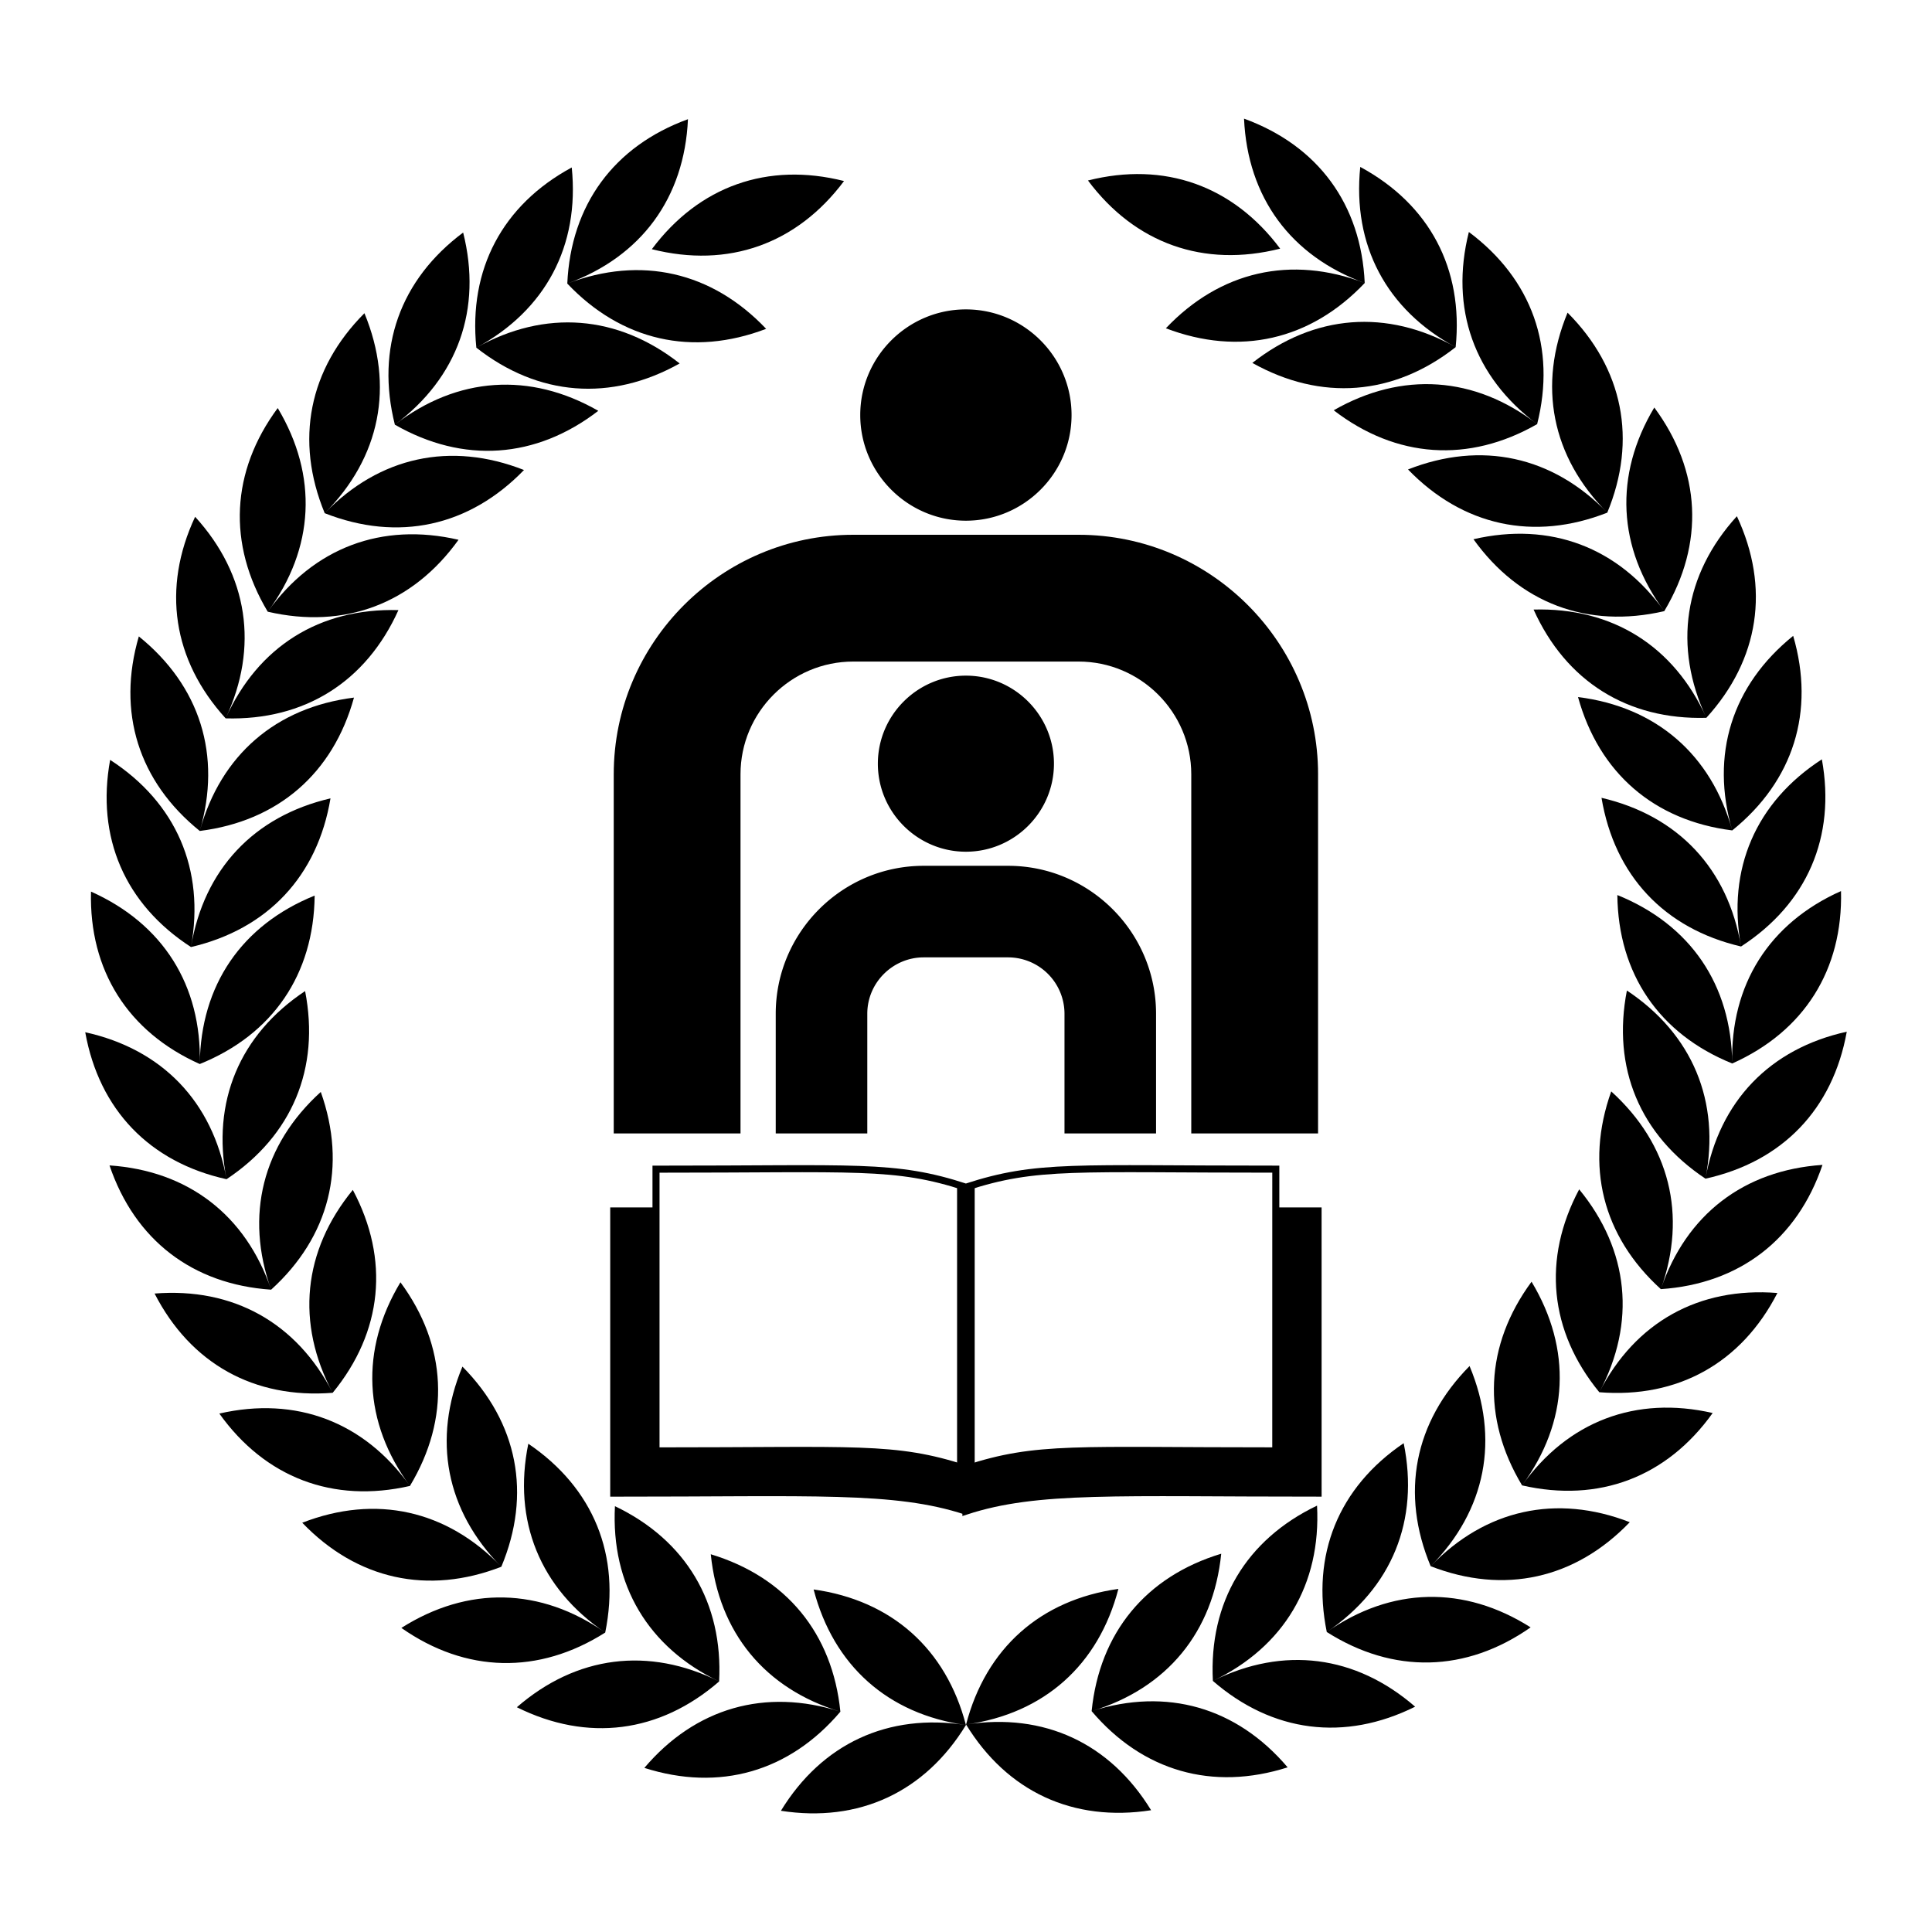 <svg xmlns="http://www.w3.org/2000/svg" width="2500" height="2500" viewBox="0 0 192.756 192.756"><path fill-rule="evenodd" clip-rule="evenodd" fill="#fff" d="M0 0h192.756v192.756H0V0z"/><path d="M131.504 77.247c0-13.159-10.734-23.892-23.893-23.892H85.125c-13.159 0-23.892 10.732-23.892 23.892v35.837h12.648V77.247c0-6.192 5.051-11.243 11.243-11.243h22.487c6.193 0 11.242 5.051 11.242 11.243v35.837h12.65V77.247h.001z" fill-rule="evenodd" clip-rule="evenodd"/><path d="M86.53 101.139v11.945h-9.135v-11.945c0-8.128 6.629-14.757 14.757-14.757h8.432c8.127 0 14.756 6.629 14.756 14.757v11.945h-9.135v-11.945a5.633 5.633 0 0 0-5.621-5.622h-8.432c-3.057 0-5.622 2.504-5.622 5.622zM96.368 67.409c4.837 0 8.785 3.946 8.785 8.784 0 4.838-3.947 8.783-8.785 8.783s-8.784-3.945-8.784-8.783c0-4.839 3.946-8.784 8.784-8.784zM96.368 30.868c5.806 0 10.541 4.735 10.541 10.541S102.175 51.95 96.368 51.95c-5.806 0-10.541-4.735-10.541-10.541s4.735-10.541 10.541-10.541z" fill-rule="evenodd" clip-rule="evenodd"/><path d="M96.369 150.77c7.116-2.334 15.233-1.791 35.137-1.801l-.002-28.154H61.233v28.156c19.903.009 28.021-.533 35.136 1.799z" fill-rule="evenodd" clip-rule="evenodd" stroke="#000" stroke-width=".703" stroke-miterlimit="2.613"/><path d="M65.45 144.756v-28.107c19.994.01 23.773-.535 30.918 1.799 7.146-2.334 10.925-1.791 30.919-1.801l-.002 28.107c-19.994.01-23.773-.533-30.917 1.801-7.144-2.334-10.924-1.789-30.918-1.799z" fill-rule="evenodd" clip-rule="evenodd" fill="#fff" stroke="#000" stroke-width=".703" stroke-miterlimit="2.613"/><path fill="none" stroke="#000" stroke-width="1.757" stroke-miterlimit="2.613" d="M96.367 118.443v28.11"/><path d="M77.911 180.662c4.101-6.705 10.694-9.76 18.46-8.553-4.1 6.705-10.694 9.76-18.46 8.553zm3.264-22.082c7.785 1.092 13.211 5.924 15.196 13.529-7.785-1.093-13.211-5.925-15.196-13.529zM64.288 176.383c5.085-5.994 12.069-7.996 19.557-5.607-5.085 5.994-12.07 7.995-19.557 5.607zm6.627-21.315c7.523 2.277 12.141 7.889 12.93 15.707-7.524-2.277-12.14-7.888-12.93-15.707zM51.567 170.332c5.935-5.152 13.143-6.07 20.18-2.572-5.935 5.152-13.143 6.07-20.18 2.572zm9.786-20.061c7.089 3.393 10.801 9.641 10.394 17.488-7.09-3.394-10.801-9.64-10.394-17.488zM40.045 162.418c6.636-4.209 13.899-4.043 20.337.463-6.636 4.211-13.9 4.045-20.337-.463zm12.665-18.377c6.504 4.412 9.244 11.141 7.672 18.84-6.504-4.412-9.243-11.141-7.672-18.84z" fill-rule="evenodd" clip-rule="evenodd"/><path d="M30.155 151.924c7.326-2.846 14.42-1.277 19.863 4.391-7.326 2.845-14.42 1.277-19.863-4.391zm15.983-15.578c5.527 5.588 6.912 12.721 3.879 19.971-5.527-5.59-6.911-12.721-3.879-19.971zM21.883 141.031c7.661-1.754 14.452.824 19.017 7.221-7.661 1.754-14.452-.824-19.017-7.221zm18.07-13.099c4.66 6.33 4.997 13.588.946 20.32-4.659-6.33-4.996-13.586-.946-20.32zM15.423 129.057c7.833-.625 14.18 2.912 17.769 9.902-7.834.625-14.179-2.912-17.769-9.902zm19.778-10.34c3.693 6.936 2.975 14.166-2.009 20.242-3.692-6.939-2.974-14.168 2.009-20.242zM10.926 116.273c7.84.529 13.599 4.959 16.125 12.398-7.841-.528-13.599-4.956-16.125-12.398zm21.078-7.33c2.637 7.404.866 14.449-4.954 19.729-2.635-7.404-.865-14.449 4.954-19.729z" fill-rule="evenodd" clip-rule="evenodd"/><path d="M8.504 102.986c7.674 1.693 12.709 6.93 14.098 14.664-7.674-1.693-12.709-6.929-14.098-14.664zm21.936-4.107c1.504 7.715-1.297 14.418-7.838 18.771-1.503-7.714 1.296-14.418 7.838-18.771z" fill-rule="evenodd" clip-rule="evenodd"/><path d="M9.079 88.956c7.176 3.204 11.052 9.349 10.854 17.203-7.176-3.204-11.052-9.348-10.854-17.203zm22.314.397c-.082 7.858-4.176 13.86-11.461 16.805.083-7.857 4.176-13.859 11.461-16.805z" fill-rule="evenodd" clip-rule="evenodd"/><path d="M10.988 75.813c6.595 4.273 9.475 10.943 8.066 18.673-6.595-4.273-9.475-10.943-8.066-18.673zm21.985 3.84c-1.294 7.751-6.267 13.049-13.919 14.834 1.295-7.752 6.266-13.049 13.919-14.834zM13.851 63.494c6.115 4.937 8.286 11.87 6.08 19.411-6.115-4.936-8.286-11.869-6.08-19.411zm21.466 6.105c-2.094 7.575-7.59 12.327-15.387 13.306 2.095-7.575 7.59-12.326 15.387-13.306z" fill-rule="evenodd" clip-rule="evenodd"/><path d="M19.468 51.559c5.29 5.812 6.376 12.995 3.045 20.112-5.289-5.812-6.376-12.995-3.045-20.112zm20.283 9.312c-3.226 7.166-9.383 11.023-17.238 10.8 3.227-7.167 9.383-11.023 17.238-10.8z" fill-rule="evenodd" clip-rule="evenodd"/><path d="M27.708 40.712c4.035 6.744 3.679 14-.996 20.318-4.034-6.744-3.678-14.001.996-20.318zm18.04 13.142c-4.58 6.386-11.379 8.949-19.035 7.176 4.581-6.387 11.379-8.949 19.035-7.176z" fill-rule="evenodd" clip-rule="evenodd"/><path d="M36.359 31.249c3.003 7.263 1.587 14.389-3.962 19.953-3.002-7.263-1.587-14.389 3.962-19.953zm15.92 15.644c-5.467 5.646-12.568 7.185-19.882 4.309 5.468-5.647 12.568-7.185 19.882-4.309z" fill-rule="evenodd" clip-rule="evenodd"/><path d="M46.208 23.201c1.918 7.622-.516 14.468-6.813 19.169-1.918-7.622.516-14.468 6.813-19.169zm13.484 17.787c-6.228 4.795-13.478 5.287-20.297 1.382 6.229-4.795 13.477-5.287 20.297-1.382z" fill-rule="evenodd" clip-rule="evenodd"/><path d="M57.043 16.708c.794 7.819-2.605 14.241-9.518 17.981-.794-7.819 2.606-14.24 9.518-17.981zM67.81 36.262c-6.857 3.842-14.102 3.279-20.284-1.573 6.857-3.841 14.101-3.279 20.284 1.573z" fill-rule="evenodd" clip-rule="evenodd"/><path d="M68.638 11.892c-.354 7.852-4.655 13.709-12.039 16.401.355-7.852 4.655-13.71 12.039-16.401zm7.8 20.916c-7.345 2.801-14.431 1.188-19.839-4.516 7.346-2.799 14.43-1.187 19.839 4.516zM84.209 18.062c-4.706 6.295-11.555 8.724-19.176 6.8 4.707-6.295 11.556-8.723 19.176-6.8zM114.846 180.607c-4.102-6.705-10.693-9.76-18.461-8.553 4.101 6.706 10.693 9.76 18.461 8.553zm-3.264-22.082c-7.785 1.092-13.213 5.924-15.197 13.529 7.785-1.091 13.211-5.923 15.197-13.529zM128.469 176.328c-5.086-5.994-12.07-7.996-19.557-5.607 5.084 5.994 12.068 7.996 19.557 5.607zm-6.627-21.314c-7.523 2.277-12.141 7.889-12.93 15.709 7.524-2.28 12.139-7.891 12.93-15.709zM141.189 170.277c-5.936-5.152-13.143-6.07-20.18-2.572 5.936 5.152 13.143 6.07 20.18 2.572zm-9.787-20.06c-7.088 3.393-10.801 9.641-10.393 17.488 7.091-3.394 10.802-9.641 10.393-17.488zM152.711 162.363c-6.637-4.209-13.9-4.043-20.338.463 6.637 4.211 13.9 4.045 20.338-.463zm-12.666-18.377c-6.504 4.412-9.242 11.141-7.672 18.842 6.506-4.414 9.244-11.142 7.672-18.842z" fill-rule="evenodd" clip-rule="evenodd"/><path d="M162.602 151.869c-7.326-2.846-14.42-1.275-19.863 4.393 7.325 2.843 14.419 1.275 19.863-4.393zm-15.983-15.578c-5.527 5.588-6.912 12.721-3.881 19.971 5.528-5.59 6.912-12.721 3.881-19.971zM170.873 140.977c-7.66-1.754-14.451.824-19.016 7.221 7.661 1.755 14.452-.825 19.016-7.221zm-18.07-13.1c-4.66 6.33-4.996 13.588-.945 20.32 4.658-6.328 4.996-13.586.945-20.32zM177.332 129.002c-7.832-.625-14.18 2.912-17.768 9.902 7.834.625 14.18-2.912 17.768-9.902zm-19.777-10.34c-3.693 6.936-2.975 14.166 2.01 20.242 3.691-6.939 2.974-14.168-2.01-20.242zM181.83 116.221c-7.84.529-13.6 4.957-16.125 12.396 7.84-.529 13.6-4.957 16.125-12.396zm-21.078-7.332c-2.637 7.404-.867 14.451 4.953 19.729 2.637-7.403.865-14.45-4.953-19.729z" fill-rule="evenodd" clip-rule="evenodd"/><path d="M184.252 102.934c-7.674 1.691-12.709 6.928-14.098 14.662 7.674-1.692 12.709-6.93 14.098-14.662zm-21.936-4.11c-1.504 7.715 1.297 14.418 7.838 18.771 1.504-7.714-1.297-14.417-7.838-18.771z" fill-rule="evenodd" clip-rule="evenodd"/><path d="M183.678 88.901c-7.176 3.204-11.053 9.349-10.854 17.204 7.174-3.205 11.051-9.349 10.854-17.204zm-22.315.398c.082 7.857 4.176 13.861 11.461 16.805-.084-7.858-4.176-13.859-11.461-16.805z" fill-rule="evenodd" clip-rule="evenodd"/><path d="M181.768 75.759c-6.594 4.274-9.475 10.943-8.064 18.673 6.593-4.273 9.474-10.943 8.064-18.673zm-21.985 3.839c1.295 7.751 6.268 13.049 13.92 14.834-1.297-7.752-6.267-13.048-13.92-14.834zM178.906 63.439c-6.115 4.936-8.287 11.869-6.08 19.411 6.113-4.935 8.285-11.869 6.08-19.411zm-21.467 6.106c2.094 7.575 7.59 12.327 15.387 13.305-2.096-7.575-7.59-12.326-15.387-13.305z" fill-rule="evenodd" clip-rule="evenodd"/><path d="M173.289 51.504c-5.289 5.812-6.377 12.996-3.047 20.112 5.289-5.811 6.377-12.994 3.047-20.112zm-20.283 9.312c3.225 7.167 9.383 11.023 17.238 10.801-3.228-7.167-9.385-11.024-17.238-10.801z" fill-rule="evenodd" clip-rule="evenodd"/><path d="M165.049 40.658c-4.035 6.744-3.68 14 .994 20.317 4.035-6.744 3.68-14-.994-20.317zm-18.041 13.141c4.58 6.386 11.381 8.948 19.035 7.176-4.58-6.387-11.379-8.948-19.035-7.176z" fill-rule="evenodd" clip-rule="evenodd"/><path d="M156.396 31.194c-3.002 7.263-1.588 14.389 3.963 19.953 3.002-7.262 1.586-14.389-3.963-19.953zm-15.919 15.644c5.467 5.646 12.568 7.185 19.883 4.309-5.469-5.647-12.569-7.184-19.883-4.309z" fill-rule="evenodd" clip-rule="evenodd"/><path d="M146.549 23.146c-1.918 7.622.516 14.468 6.812 19.169 1.918-7.621-.515-14.467-6.812-19.169zm-13.485 17.788c6.227 4.794 13.477 5.287 20.297 1.381-6.228-4.794-13.476-5.287-20.297-1.381z" fill-rule="evenodd" clip-rule="evenodd"/><path d="M135.713 16.654c-.795 7.819 2.605 14.241 9.518 17.981.794-7.819-2.606-14.241-9.518-17.981zm-10.766 19.554c6.855 3.843 14.102 3.28 20.283-1.572-6.857-3.843-14.101-3.281-20.283 1.572z" fill-rule="evenodd" clip-rule="evenodd"/><path d="M124.117 11.837c.355 7.853 4.656 13.71 12.041 16.401-.355-7.851-4.656-13.709-12.041-16.401zm-7.799 20.916c7.344 2.801 14.43 1.188 19.838-4.515-7.344-2.8-14.429-1.187-19.838 4.515zM108.547 18.008c4.705 6.295 11.555 8.724 19.176 6.8-4.707-6.295-11.555-8.724-19.176-6.8z" fill-rule="evenodd" clip-rule="evenodd"/></svg>
